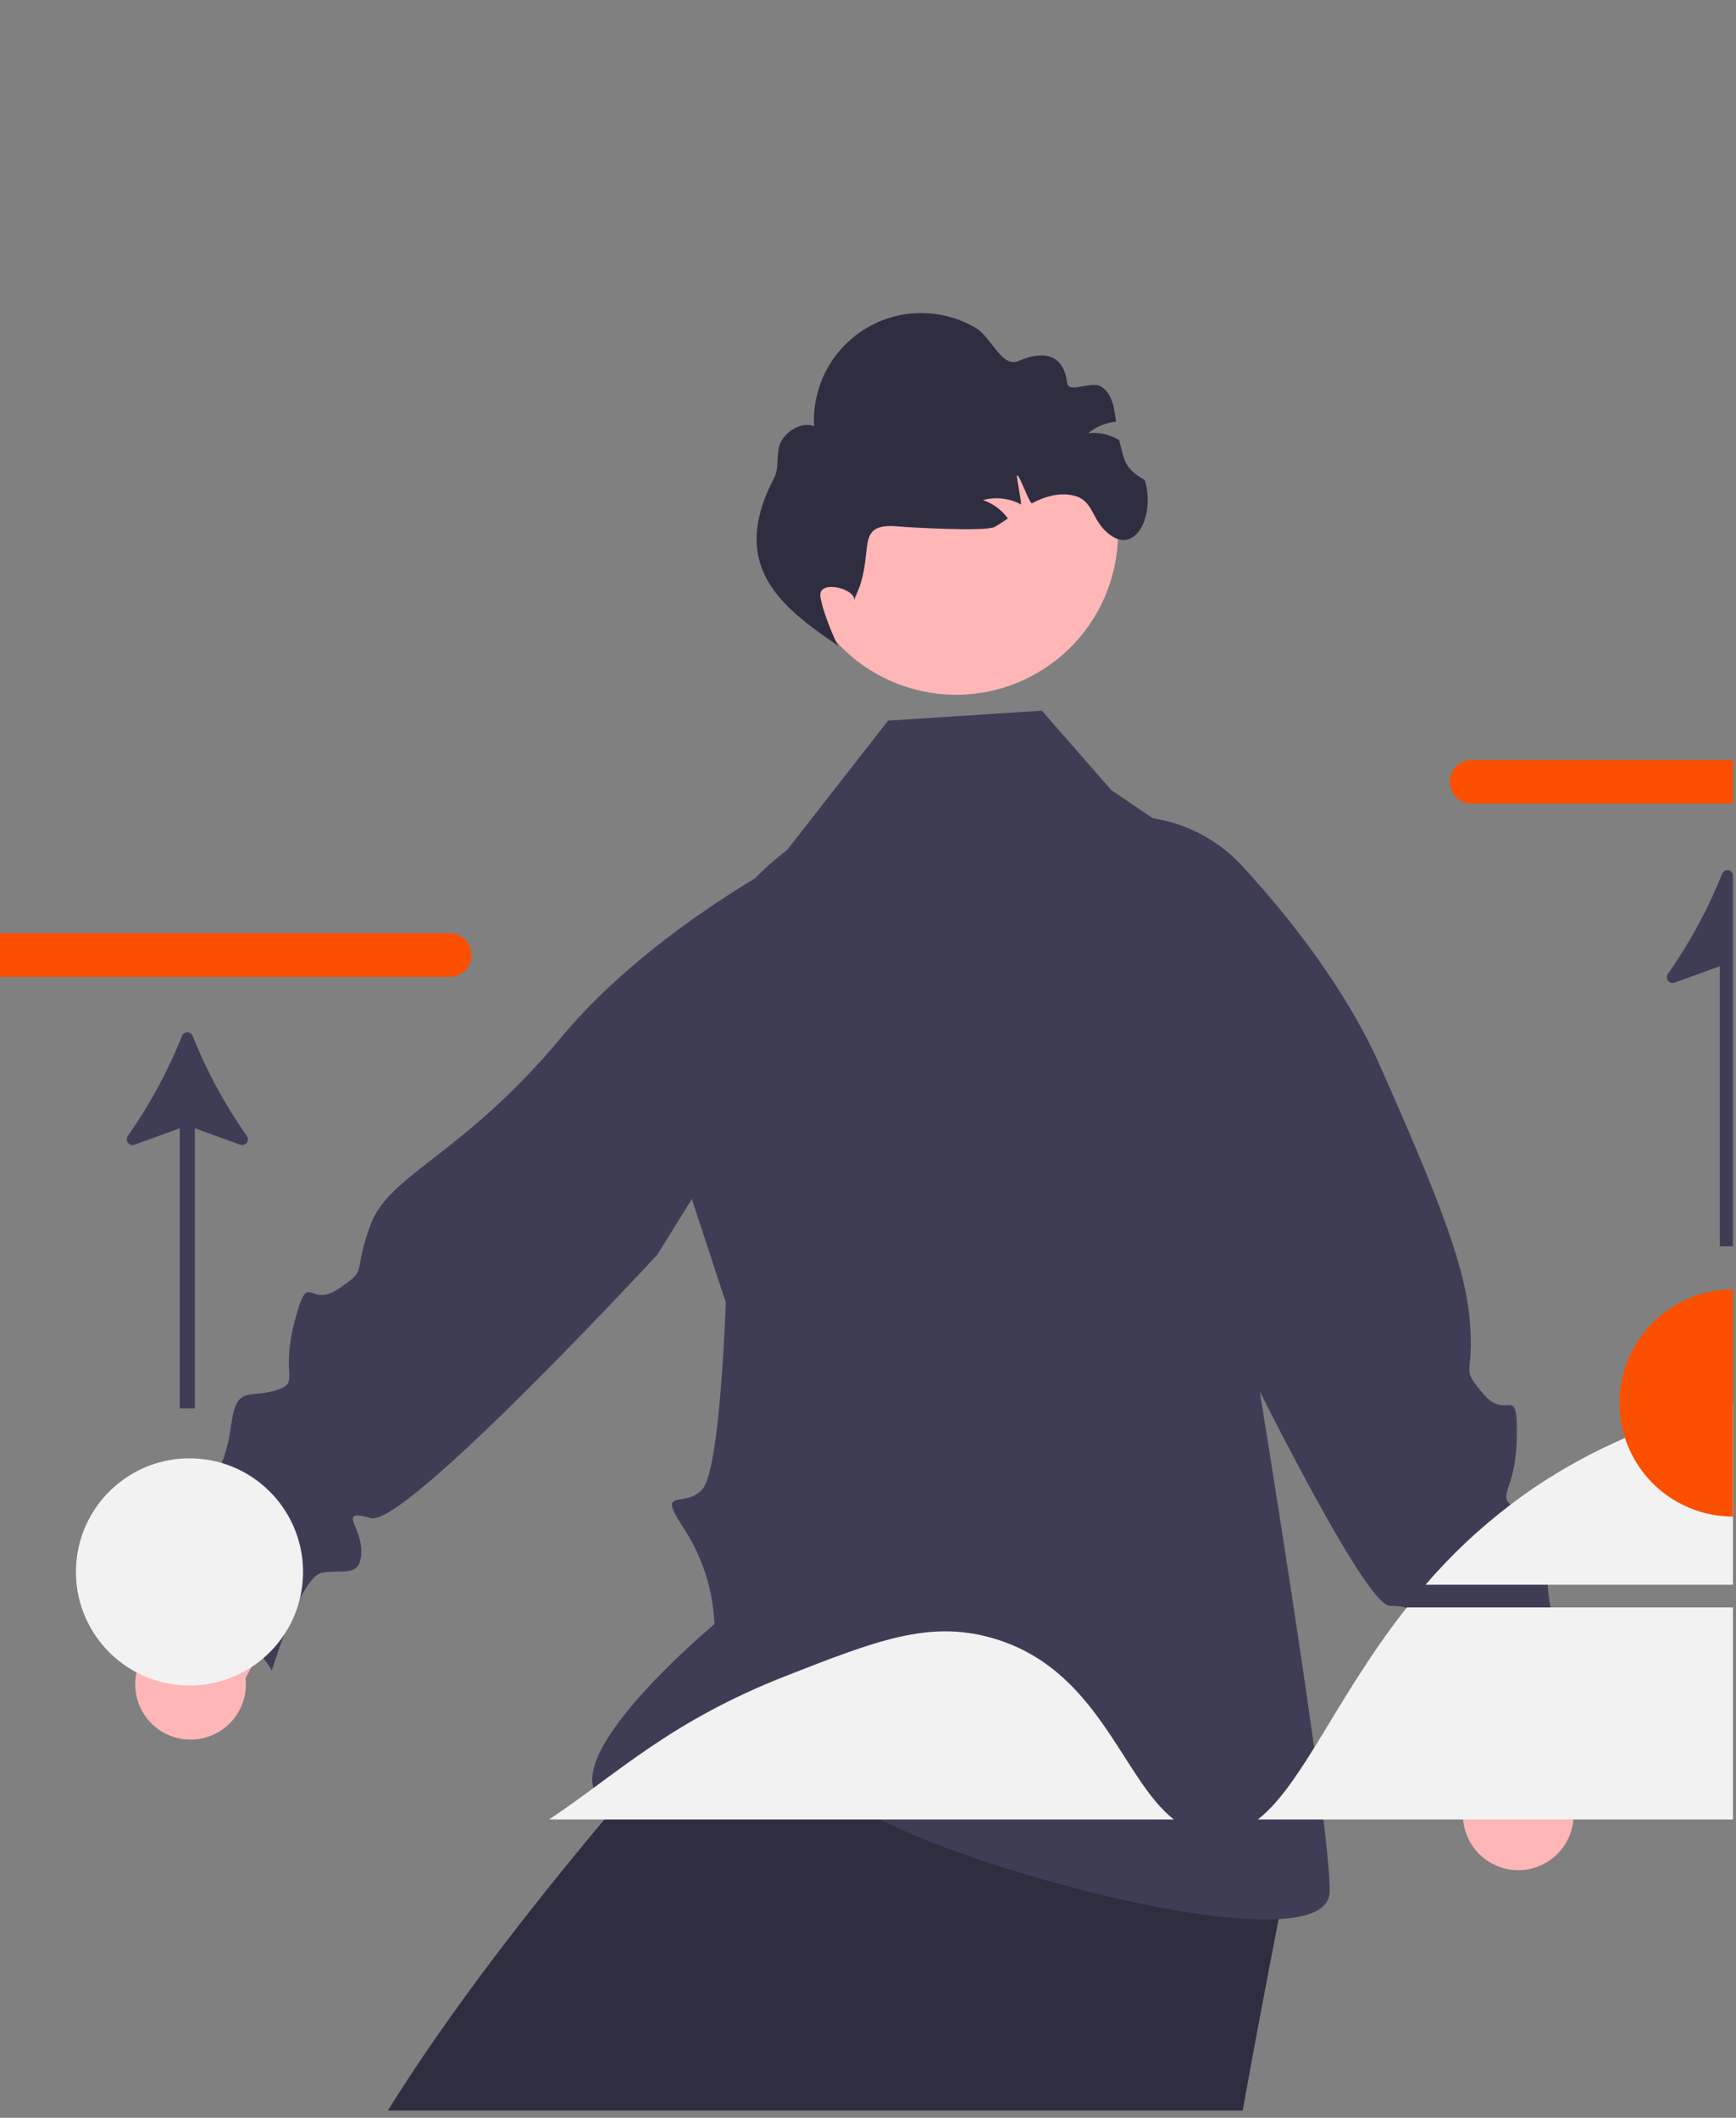 <svg width="442" height="539" viewBox="0 0 442 539" fill="none" xmlns="http://www.w3.org/2000/svg">
<rect x="0" y="0" width="442" height="539" fill="#808080" stroke="none"/>
<g clip-path="url(#clip0_843_102)">
<path d="M328.18 474.883C328.18 474.883 327.029 480.751 325.316 489.637C322.887 502.132 319.364 520.606 316.402 537.172H98.747C114.667 511.537 135.963 484.485 152.908 464.255L154.171 462.739C154.719 462.093 155.252 461.462 155.786 460.83C162.496 452.898 168.364 446.188 172.745 441.246C172.745 441.232 172.759 441.232 172.773 441.232C177.897 435.462 180.999 432.135 180.999 432.135L186.446 433.721L199.025 437.371L291.595 464.255L328.18 474.883Z" fill="#2F2E41"/>
<path d="M338.537 481.529C338.117 501.939 232.427 472.679 216.517 458.159C200.607 443.629 169.507 468.259 154.107 458.789C138.707 449.309 181.897 413.369 181.897 413.369C181.555 404.817 178.938 396.512 174.317 389.309C166.737 377.939 174.317 384.259 178.887 378.959C183.447 373.659 184.787 331.459 184.787 331.459L174.437 299.969C169.531 285.055 169.397 268.983 174.054 253.99C178.71 238.997 187.926 225.829 200.417 216.319L226.107 183.409L265.267 180.879L282.957 201.099L318.327 225.099L312.147 301.739C312.147 301.739 314.057 313.119 316.857 330.189C318.767 341.849 321.097 356.179 323.507 371.349C330.757 417.019 338.767 470.299 338.537 481.529Z" fill="#3F3D56"/>
<path d="M373.518 456.559L364.458 415.441L387.225 406.988L395.257 450.802C397.321 452.419 398.893 454.58 399.796 457.041C400.699 459.503 400.898 462.168 400.369 464.736C399.841 467.304 398.607 469.674 396.805 471.579C395.004 473.485 392.707 474.85 390.172 475.521C387.638 476.192 384.966 476.143 382.458 475.38C379.949 474.616 377.704 473.167 375.973 471.197C374.243 469.227 373.097 466.814 372.663 464.228C372.229 461.642 372.525 458.986 373.518 456.559Z" fill="#FFB6B6"/>
<path d="M281.336 208.297L282.011 208.2C288.292 207.298 294.698 207.942 300.674 210.074C306.65 212.205 312.016 215.762 316.309 220.435C327.514 232.619 342.377 251.044 351.353 271.243C367.205 306.916 373.275 323.152 374.3 336.981C375.324 350.81 371.611 347.609 377.706 354.805C383.801 362.001 386.49 351.373 386.183 365.996C385.876 380.619 380.293 380.337 386.132 384.076C391.971 387.815 395.966 385.433 394.609 395.267C393.252 405.101 394.84 407.764 395.096 411.222C395.352 414.679 403.266 437.035 403.266 437.035C403.266 437.035 377.99 443.08 367.592 452.888C367.592 452.888 367.131 427.894 362.086 425.486C357.041 423.079 352.252 424.129 353.865 417.753C355.479 411.376 362.931 408.738 353.891 408.713C344.851 408.687 290.532 292.045 290.532 292.045L281.336 208.297Z" fill="#3F3D56"/>
<path d="M284.124 142.203C287.771 119.73 272.509 98.555 250.036 94.909C227.563 91.261 206.388 106.523 202.741 128.997C199.094 151.47 214.356 172.645 236.829 176.292C259.303 179.939 280.477 164.677 284.124 142.203Z" fill="#FFB6B6"/>
<path d="M291.483 122.205C294.308 131.661 288.593 142.476 281.178 134.868C277.93 131.536 278.072 127.387 273.585 126.187C269.961 125.214 266.062 126.326 262.757 128.08C262.167 128.389 259.524 120.664 258.967 120.999C258.599 120.753 260.303 128.583 259.909 128.37C256.953 126.787 253.503 126.399 250.269 127.285C252.824 128.141 255.046 129.779 256.62 131.966C255.513 132.707 254.393 133.451 253.247 134.109C251.093 135.352 231.444 134.246 228.967 133.999C217.079 132.811 222.972 140.387 218.066 151.281C217.944 151.553 217.82 151.829 217.694 152.109L217.505 152.807C217.817 149.736 208.315 147.448 208.866 151.77C209.257 154.839 211.913 161.661 213.401 164.37C199.148 154.631 185.268 144.2 197.092 121.66C198.609 118.768 197.324 114.983 199 112.163C200.678 109.358 204.175 107.389 207.269 108.459C207.007 103.527 208.086 98.615 210.392 94.248C212.698 89.88 216.145 86.218 220.366 83.653C224.586 81.087 229.423 79.713 234.362 79.677C239.302 79.641 244.158 80.944 248.416 83.447C252.372 85.769 255.072 93.697 259.301 91.885C267.441 88.395 271.013 91.716 271.706 97.419C272.058 100.318 277.797 96.848 280.303 98.358C283.206 100.111 283.703 103.782 284.138 107.313C281.549 107.569 279.095 108.59 277.089 110.247C279.768 109.974 282.465 110.552 284.796 111.9C284.841 111.92 284.883 111.944 284.923 111.972C286.457 117.809 286.3 119.103 291.483 122.205Z" fill="#2F2E41"/>
<path d="M441.22 193.43V204.52H374.7C373.97 204.525 373.247 204.386 372.572 204.111C371.897 203.836 371.282 203.431 370.763 202.918C370.245 202.405 369.833 201.795 369.55 201.123C369.268 200.451 369.121 199.729 369.117 199C369.114 198.271 369.255 197.548 369.531 196.873C369.807 196.198 370.214 195.585 370.728 195.067C371.242 194.55 371.853 194.139 372.526 193.858C373.199 193.577 373.92 193.432 374.65 193.43H441.22Z" fill="#FB4F00"/>
<path d="M62.831 289.096C57.259 281.18 52.633 272.639 49.048 263.647C48.94 263.376 48.752 263.143 48.511 262.979C48.269 262.815 47.984 262.728 47.691 262.728C47.4 262.728 47.114 262.816 46.872 262.979C46.631 263.143 46.444 263.376 46.336 263.647C42.752 272.639 38.127 281.18 32.556 289.095C32.37 289.35 32.271 289.657 32.273 289.973C32.276 290.288 32.38 290.594 32.57 290.845C32.759 291.097 33.025 291.281 33.327 291.369C33.63 291.458 33.953 291.448 34.248 291.339L45.764 287.173V358.457H49.619V287.172L61.138 291.339C61.434 291.448 61.757 291.459 62.059 291.37C62.361 291.281 62.627 291.097 62.817 290.846C63.007 290.594 63.111 290.288 63.113 289.973C63.115 289.658 63.016 289.35 62.831 289.096Z" fill="#3F3D56"/>
<path d="M441.22 222.52V317.21H437.89V245.92L426.38 250.09C426.085 250.201 425.761 250.213 425.458 250.125C425.155 250.037 424.888 249.854 424.697 249.602C424.506 249.351 424.402 249.045 424.399 248.729C424.395 248.413 424.494 248.105 424.68 247.85C430.251 239.934 434.876 231.392 438.46 222.4C438.536 222.216 438.647 222.048 438.788 221.908C438.929 221.767 439.096 221.655 439.28 221.58C439.458 221.509 439.648 221.473 439.84 221.476C440.031 221.479 440.221 221.519 440.396 221.596C440.572 221.672 440.731 221.782 440.864 221.92C440.997 222.058 441.101 222.221 441.17 222.4C441.19 222.44 441.2 222.48 441.22 222.52Z" fill="#3F3D56"/>
<path d="M298.869 463.087C285.532 452.667 279.752 424.493 252.358 416.828C236.381 412.358 222.908 417.629 200.318 426.466C170.548 438.111 157.43 451.319 139.812 463.087L298.869 463.087Z" fill="#F2F2F2"/>
<path d="M441.22 409.12V463.09H320.25C325.21 459.24 329.67 452.78 334.6 444.84C340.93 434.64 348.05 422 358.03 409.32C358.08 409.25 358.14 409.19 358.19 409.12H441.22Z" fill="#F2F2F2"/>
<path d="M441.22 357.04V403.34H362.95C369.42 395.801 376.674 388.973 384.59 382.97C386.72 381.34 388.9 379.777 391.13 378.28C398.279 373.506 405.847 369.393 413.74 365.99C422.608 362.174 431.806 359.178 441.22 357.04Z" fill="#F2F2F2"/>
<path d="M441.22 328.17V385.99C435.114 385.986 429.167 384.048 424.23 380.455C419.293 376.862 415.621 371.799 413.74 365.99C412.801 363.113 412.325 360.106 412.33 357.08C412.331 349.416 415.375 342.067 420.792 336.646C426.209 331.225 433.557 328.176 441.22 328.17Z" fill="#FB4F00"/>
<path d="M120.04 243.06C120.043 243.788 119.902 244.508 119.626 245.182C119.35 245.855 118.944 246.467 118.432 246.983C117.919 247.5 117.31 247.91 116.639 248.191C115.967 248.472 115.248 248.617 114.52 248.62H0V237.53H114.48C115.95 237.527 117.362 238.107 118.404 239.144C119.447 240.181 120.035 241.59 120.04 243.06Z" fill="#FB4F00"/>
<path d="M62.521 427.08L82.427 389.978L62.819 375.65L43.169 415.625C40.743 416.62 38.642 418.272 37.103 420.395C35.565 422.518 34.648 425.028 34.458 427.643C34.268 430.258 34.811 432.875 36.026 435.198C37.241 437.522 39.08 439.46 41.336 440.796C43.593 442.131 46.177 442.811 48.798 442.759C51.42 442.706 53.975 441.923 56.176 440.498C58.377 439.073 60.137 437.063 61.258 434.692C62.379 432.322 62.816 429.686 62.521 427.08Z" fill="#FFB6B6"/>
<path d="M227.453 222.441L226.829 222.164C221.031 219.588 214.692 218.464 208.361 218.889C202.03 219.315 195.898 221.277 190.497 224.606C176.399 233.282 157.084 246.968 142.951 263.962C117.99 293.977 99.051 298.772 94.303 311.801C89.554 324.829 93.999 322.759 86.175 328.025C78.352 333.292 78.657 322.333 74.974 336.488C71.29 350.643 76.739 351.891 70.103 353.9C63.468 355.909 60.271 352.53 58.901 362.362C57.532 372.194 55.279 374.325 54.092 377.582C52.905 380.839 39.207 400.199 39.207 400.199C39.207 400.199 61.885 412.893 69.221 425.16C69.221 425.16 76.466 401.234 81.975 400.29C87.485 399.347 91.808 401.66 91.99 395.085C92.173 388.51 85.719 383.944 94.425 386.379C103.131 388.814 167.382 319.309 167.382 319.309L227.453 222.441Z" fill="#3F3D56"/>
<path d="M77.142 401.04C77.673 385.082 65.167 371.714 49.208 371.182C33.25 370.651 19.882 383.157 19.351 399.116C18.819 415.074 31.326 428.442 47.284 428.973C63.243 429.505 76.61 416.999 77.142 401.04Z" fill="#F2F2F2"/>
</g>
<defs>
<clipPath id="clip0_843_102">
<rect width="441.22" height="538.35" fill="white"/>
</clipPath>
</defs>
</svg>
